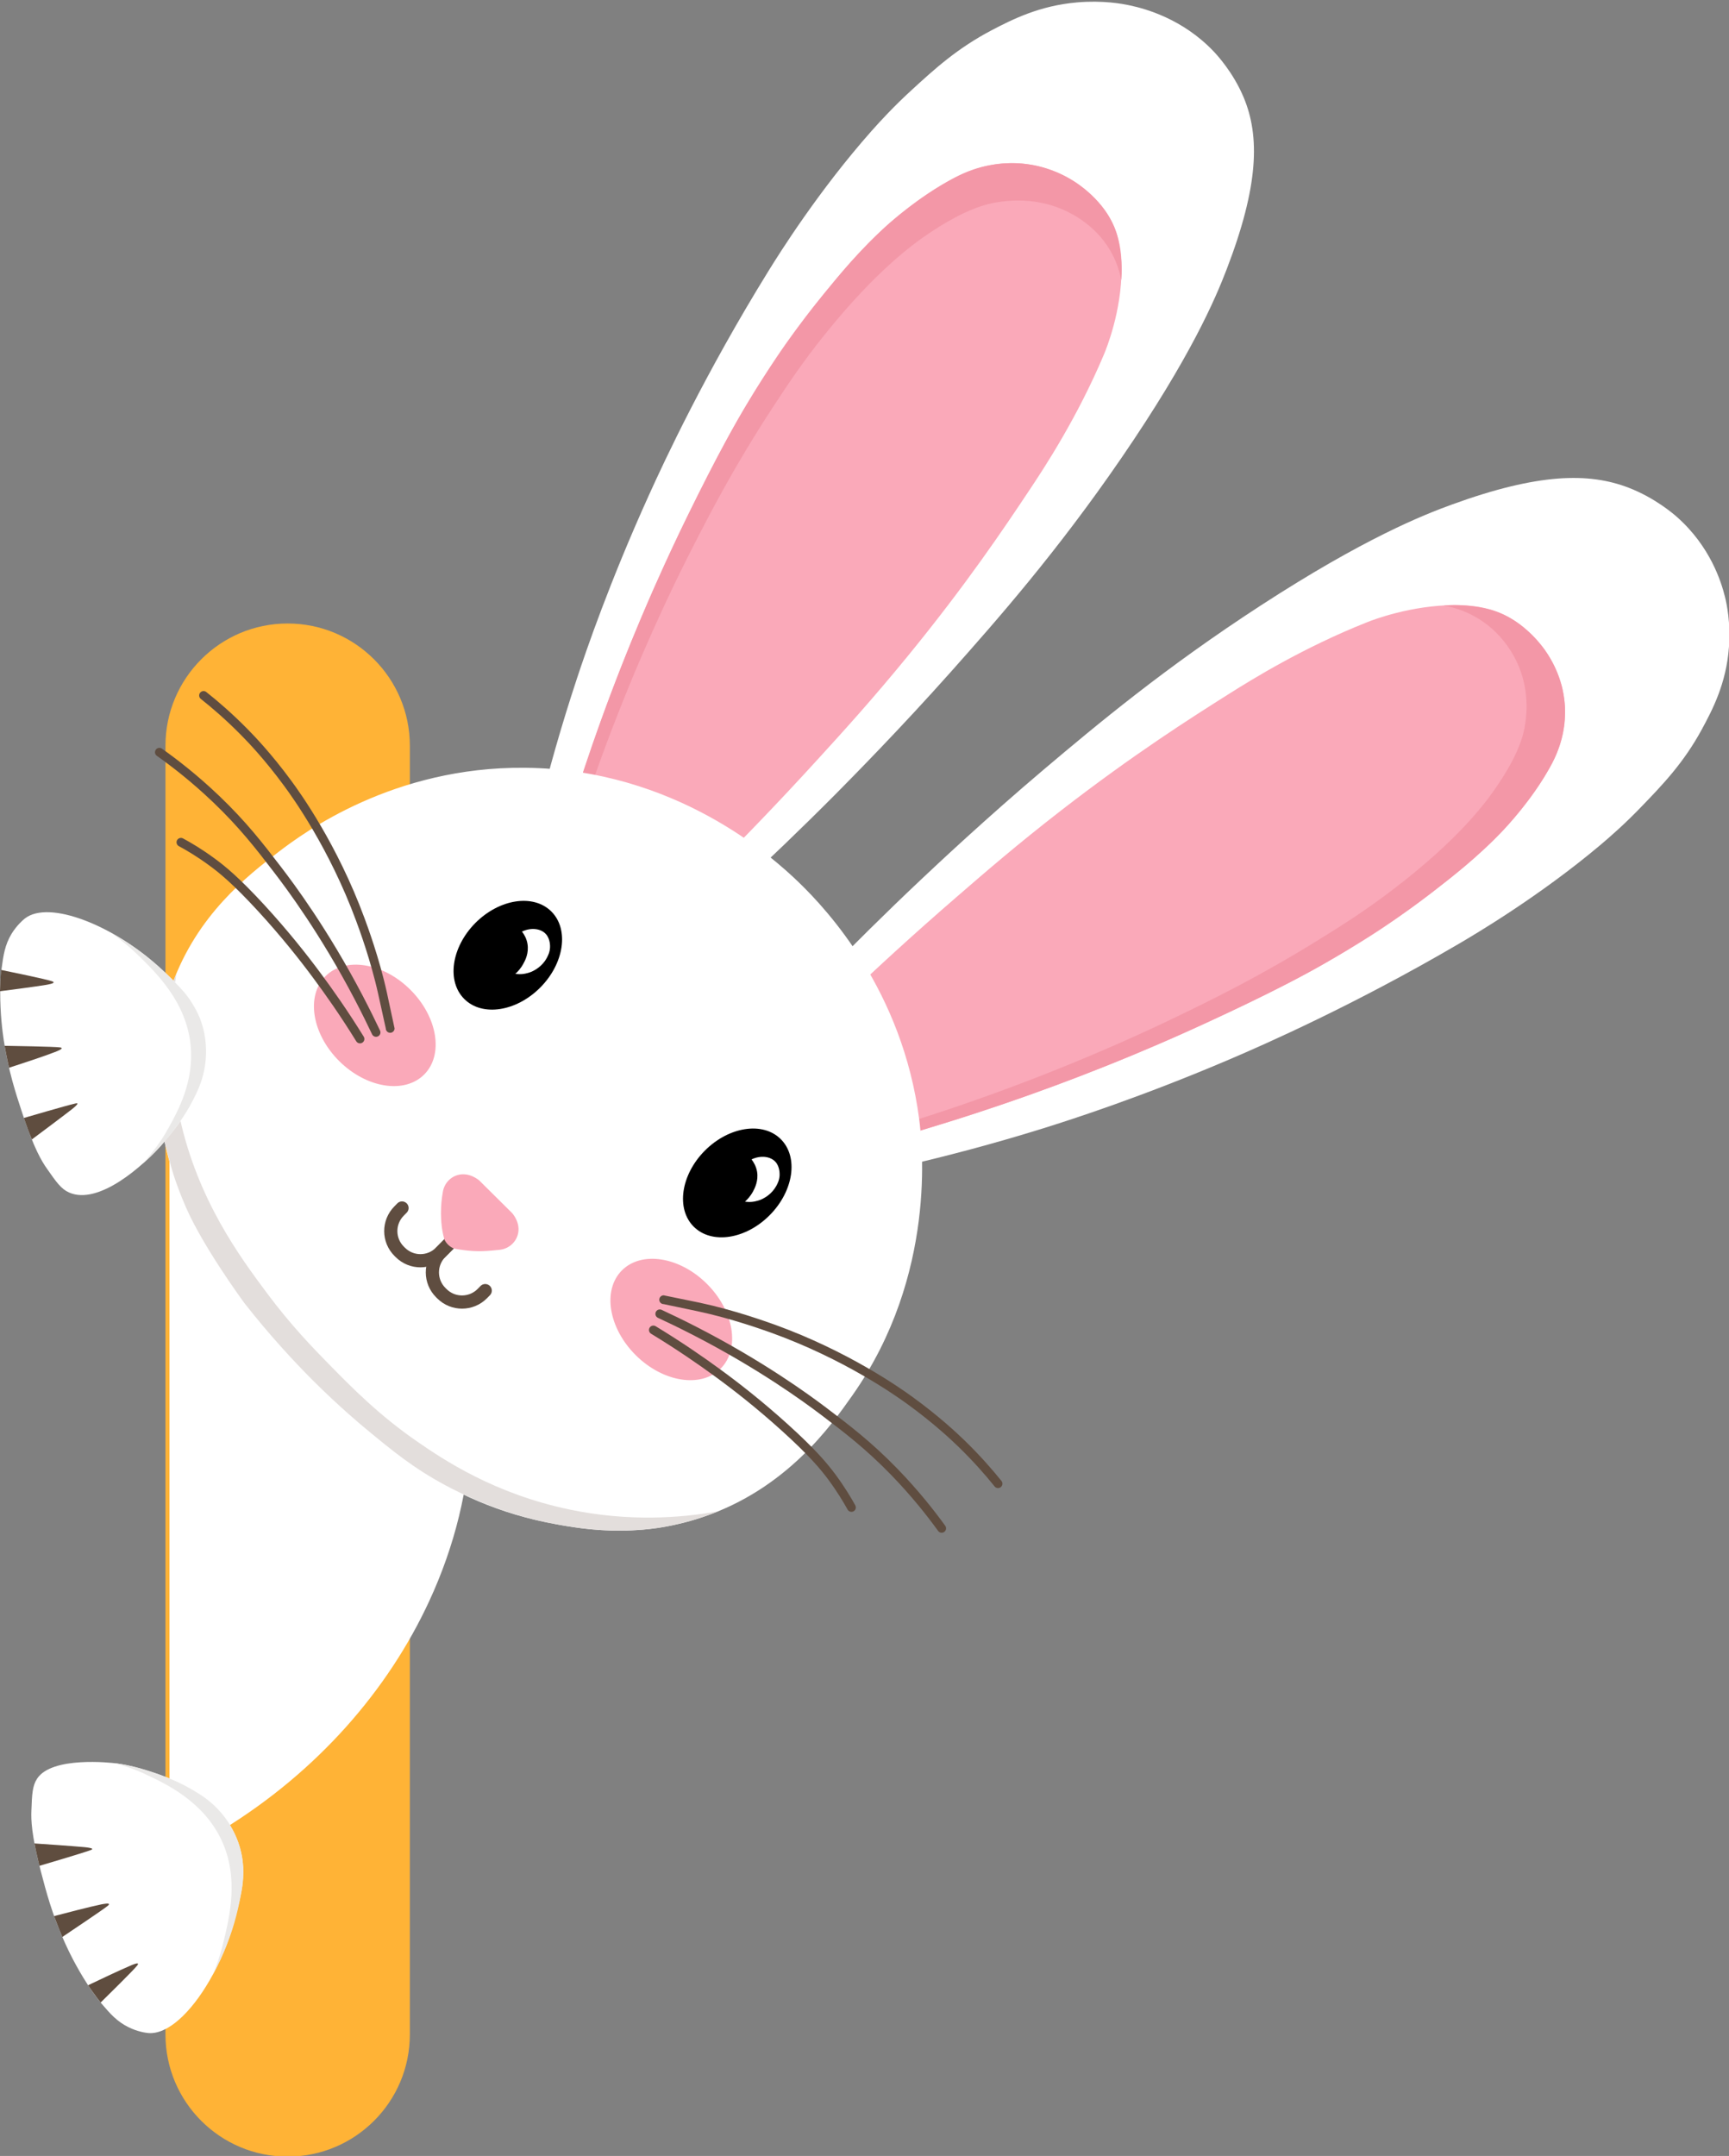 <?xml version="1.0" encoding="UTF-8"?>
<!DOCTYPE svg PUBLIC '-//W3C//DTD SVG 1.0//EN'
          'http://www.w3.org/TR/2001/REC-SVG-20010904/DTD/svg10.dtd'>
<svg height="125.8" preserveAspectRatio="xMidYMid meet" version="1.0" viewBox="0.0 -0.1 100.9 125.8" width="100.9" xmlns="http://www.w3.org/2000/svg" xmlns:xlink="http://www.w3.org/1999/xlink" zoomAndPan="magnify"
><rect x="0.0" y="-0.1" width="100.9" height="125.8" fill="#808080" stroke="none"/><defs
  ><clipPath id="a"
    ><path d="M 9 36 L 24 36 L 24 125.738 L 9 125.738 Z M 9 36"
    /></clipPath
    ><clipPath id="b"
    ><path d="M 48 27 L 100.922 27 L 100.922 68 L 48 68 Z M 48 27"
    /></clipPath
  ></defs
  ><g
  ><g clip-path="url(#a)" id="change1_1"
    ><path d="M 16.785 125.738 C 12.848 125.738 9.656 122.547 9.656 118.609 L 9.656 43.414 C 9.656 39.477 12.848 36.281 16.785 36.281 C 20.723 36.281 23.918 39.477 23.918 43.414 L 23.918 118.609 C 23.918 122.547 20.723 125.738 16.785 125.738" fill="#ffb336"
    /></g
    ><g id="change2_2"
    ><path d="M 25.043 93.336 C 22.637 98.535 18.52 103.258 13.02 106.641 C 12.559 106.922 12.09 107.195 11.605 107.461 C 11.039 107.77 10.465 108.066 9.891 108.34 L 9.891 62.594 C 9.895 62.586 9.895 62.574 9.898 62.566 C 14.043 63.418 21.176 65.621 24.805 72.004 C 24.852 72.09 24.938 72.246 25.043 72.453 C 25.176 72.707 25.344 73.043 25.516 73.426 C 28.395 79.707 28.031 86.891 25.043 93.336" fill="#fff"
    /></g
    ><g id="change2_3"
    ><path d="M 2.168 103.68 C 1.887 104.109 1.867 104.594 1.832 105.566 C 1.812 106.059 1.824 106.93 2.375 109.059 C 2.699 110.301 3.043 111.605 3.77 113.223 C 3.988 113.707 4.426 114.637 5.117 115.703 C 5.414 116.16 5.66 116.496 5.945 116.832 C 6.422 117.391 6.832 117.863 7.508 118.191 C 8.023 118.445 8.488 118.512 8.648 118.527 C 9.797 118.629 11.152 117.312 12.215 115.484 C 12.824 114.441 13.34 113.234 13.664 112.027 C 14.102 110.406 14.477 109.012 13.902 107.41 C 12.863 104.504 9.625 103.527 8.402 103.16 C 8.082 103.062 7.531 102.895 6.816 102.797 C 6.457 102.746 3.031 102.371 2.168 103.68" fill="#fff"
    /></g
    ><g id="change3_1"
    ><path d="M 2.012 107.465 C 2.516 107.496 4.223 107.617 4.918 107.68 C 5.062 107.695 5.379 107.727 5.383 107.789 C 5.383 107.82 5.312 107.844 5.285 107.855 C 4.777 108.043 2.301 108.77 2.301 108.77 C 2.246 108.543 2.188 108.312 2.137 108.07 C 2.09 107.863 2.051 107.66 2.012 107.465" fill="#5f4d3f"
    /></g
    ><g id="change3_2"
    ><path d="M 3.156 111.703 C 3.816 111.531 5.285 111.148 5.898 111.023 C 6.082 110.988 6.34 110.941 6.359 111.004 C 6.363 111.008 6.371 111.035 6.297 111.098 C 6.043 111.312 4.035 112.652 3.637 112.922 C 3.527 112.668 3.422 112.402 3.32 112.133 C 3.262 111.988 3.207 111.844 3.156 111.703" fill="#5f4d3f"
    /></g
    ><g id="change3_3"
    ><path d="M 5.141 115.738 C 5.66 115.488 7.012 114.848 7.605 114.598 C 7.742 114.535 8.016 114.426 8.051 114.48 C 8.07 114.508 8.027 114.562 8.008 114.586 C 7.809 114.848 6.211 116.414 5.875 116.746 C 5.738 116.578 5.602 116.398 5.469 116.211 C 5.352 116.051 5.242 115.895 5.141 115.738" fill="#5f4d3f"
    /></g
    ><g id="change4_1"
    ><path d="M 12.426 115.113 C 12.777 114.469 13.031 113.898 13.207 113.453 C 13.742 112.117 13.941 111.07 14.086 110.312 C 14.129 110.078 14.168 109.836 14.188 109.52 C 14.234 108.789 14.125 108.23 14.086 108.051 C 14.016 107.711 13.844 107.07 13.414 106.371 C 13.316 106.211 13.016 105.738 12.496 105.246 C 12.031 104.809 11.613 104.562 11.195 104.316 C 10.676 104.012 10.262 103.832 9.922 103.688 C 9.922 103.688 8.828 103.215 7.676 102.953 C 7.227 102.848 6.816 102.797 6.816 102.797 C 6.754 102.785 6.699 102.781 6.668 102.777 C 7.141 102.898 7.809 103.102 8.562 103.461 C 9.676 103.984 11.867 105.012 12.926 107.27 C 13.957 109.473 13.402 111.742 13.02 113.301 C 12.836 114.066 12.605 114.684 12.426 115.113" fill="#eae9e8"
    /></g
    ><g clip-path="url(#b)" id="change2_1"
    ><path d="M 48.305 56.578 C 49.73 55.117 51.551 53.297 53.711 51.258 C 54.641 50.379 57.574 47.625 60.926 44.789 C 63.992 42.199 67.992 38.855 73.578 35.227 C 79.582 31.328 83.035 29.953 84.762 29.328 C 89.758 27.516 92.707 27.461 95.035 28.355 C 96.578 28.949 97.66 29.887 97.859 30.062 C 99.809 31.785 100.449 33.855 100.664 34.723 C 100.77 35.145 101.004 36.246 100.895 37.68 C 100.738 39.797 99.926 41.328 99.32 42.449 C 98.258 44.41 97.016 45.699 95.785 46.973 C 94.836 47.961 94.004 48.688 93.391 49.207 C 89.836 52.199 86.09 54.41 85.117 54.98 C 79.004 58.555 73.789 60.844 71.77 61.707 C 66.629 63.902 62.566 65.211 60.879 65.738 C 57.918 66.66 55.316 67.332 53.223 67.824 C 51.582 64.074 49.945 60.328 48.305 56.578" fill="#fff"
    /></g
    ><g id="change5_1"
    ><path d="M 49.395 58.074 C 51.047 56.5 53.238 54.473 55.887 52.184 C 57.492 50.793 59.375 49.164 61.941 47.176 C 66.172 43.902 69.465 41.812 71.754 40.367 C 73.062 39.543 76.062 37.68 79.789 36.203 C 80.109 36.074 82.344 35.211 84.934 35.207 C 85.883 35.207 86.707 35.32 87.539 35.672 C 88.363 36.023 88.887 36.48 89.168 36.73 C 90.691 38.078 91.098 39.727 91.176 40.062 C 91.41 41.086 91.328 41.926 91.281 42.277 C 91.145 43.293 90.777 44.086 90.395 44.77 C 88.996 47.273 86.887 49.195 86.645 49.41 C 83.441 52.293 80.551 54.145 79.969 54.516 C 76.445 56.75 73.609 58.086 70.609 59.484 C 69.492 60.008 66.035 61.602 61.316 63.34 C 58.043 64.543 55.176 65.445 52.898 66.109 C 51.73 63.43 50.562 60.754 49.395 58.074" fill="#faa9b9"
    /></g
    ><g id="change6_1"
    ><path d="M 84.234 35.23 C 84.621 35.297 85.16 35.43 85.746 35.711 C 87.434 36.512 88.223 37.906 88.508 38.504 C 89.281 40.125 89.082 41.621 89.004 42.16 C 88.922 42.715 88.672 43.914 87.172 46.039 C 86.598 46.855 85.039 48.941 81.324 51.777 C 79.582 53.109 78.195 53.969 76.863 54.793 C 73.41 56.926 70.633 58.277 68.633 59.242 C 67.133 59.965 63.508 61.676 58.625 63.477 C 56.246 64.355 54.195 65.023 52.637 65.508 C 52.723 65.707 52.809 65.906 52.898 66.109 C 52.898 66.109 53.965 65.797 55.391 65.352 C 57.656 64.645 59.375 64.035 60.008 63.812 C 62.156 63.047 63.969 62.336 65.344 61.777 C 66.109 61.465 68.586 60.445 71.777 58.941 C 75.023 57.406 76.691 56.465 77.121 56.219 C 78.258 55.57 79.113 55.035 79.469 54.812 C 80.277 54.301 81.793 53.34 83.586 51.961 C 84.871 50.969 86.23 49.922 87.777 48.285 C 87.871 48.184 89.398 46.555 90.461 44.652 C 90.645 44.324 90.836 43.941 91 43.445 C 91.137 43.035 91.379 42.176 91.324 41.113 C 91.305 40.754 91.195 39.281 90.141 37.809 C 89.82 37.367 88.758 36.008 87.098 35.508 C 86.211 35.242 85.129 35.211 85.066 35.207 C 84.727 35.199 84.441 35.215 84.234 35.23" fill="#f397a7"
    /></g
    ><g id="change2_4"
    ><path d="M 43.215 51.59 C 44.738 50.18 46.633 48.379 48.758 46.242 C 49.672 45.32 52.539 42.418 55.488 39.105 C 58.184 36.074 61.668 32.125 65.441 26.625 C 69.496 20.711 70.926 17.324 71.578 15.633 C 73.465 10.73 73.52 7.859 72.586 5.605 C 71.965 4.109 70.988 3.07 70.805 2.879 C 69.012 1.004 66.855 0.41 65.949 0.219 C 65.508 0.121 64.363 -0.09 62.867 0.039 C 60.664 0.227 59.07 1.039 57.902 1.648 C 55.859 2.715 54.52 3.945 53.191 5.164 C 52.164 6.105 51.406 6.93 50.867 7.535 C 47.754 11.047 45.453 14.734 44.859 15.691 C 41.141 21.703 38.758 26.824 37.863 28.805 C 35.578 33.852 34.219 37.828 33.672 39.48 C 32.711 42.383 32.012 44.93 31.5 46.977 C 35.406 48.516 39.309 50.055 43.215 51.59" fill="#fff"
    /></g
    ><g id="change5_2"
    ><path d="M 41.656 50.555 C 43.297 48.918 45.406 46.75 47.789 44.133 C 49.238 42.547 50.93 40.684 53 38.152 C 56.41 33.977 58.586 30.734 60.086 28.48 C 60.945 27.195 62.883 24.242 64.422 20.586 C 64.555 20.27 65.453 18.082 65.453 15.559 C 65.457 14.633 65.336 13.828 64.969 13.027 C 64.602 12.227 64.125 11.723 63.867 11.453 C 62.461 9.992 60.742 9.621 60.391 9.551 C 59.328 9.34 58.453 9.43 58.086 9.484 C 57.027 9.633 56.203 10.004 55.492 10.383 C 52.887 11.789 50.883 13.875 50.66 14.113 C 47.66 17.277 45.73 20.129 45.348 20.699 C 43.02 24.168 41.633 26.953 40.176 29.898 C 39.633 30.996 37.977 34.391 36.168 39.02 C 34.914 42.227 33.977 45.035 33.289 47.266 C 36.078 48.363 38.867 49.457 41.656 50.555" fill="#faa9b9"
    /></g
    ><g id="change6_2"
    ><path d="M 65.434 16.238 C 65.359 15.863 65.223 15.34 64.93 14.773 C 64.094 13.141 62.641 12.395 62.02 12.125 C 60.328 11.395 58.77 11.613 58.211 11.699 C 57.633 11.789 56.383 12.051 54.172 13.543 C 53.32 14.117 51.152 15.672 48.199 19.336 C 46.812 21.055 45.918 22.418 45.059 23.73 C 42.84 27.129 41.434 29.859 40.43 31.824 C 39.676 33.297 37.898 36.855 36.023 41.645 C 35.109 43.977 34.414 45.984 33.914 47.512 C 33.707 47.43 33.496 47.348 33.289 47.266 C 33.289 47.266 33.613 46.219 34.074 44.824 C 34.809 42.605 35.441 40.918 35.676 40.301 C 36.469 38.195 37.211 36.418 37.793 35.066 C 38.117 34.316 39.176 31.887 40.742 28.754 C 42.34 25.562 43.32 23.926 43.574 23.504 C 44.246 22.383 44.805 21.543 45.035 21.191 C 45.57 20.395 46.57 18.906 48.008 17.137 C 49.039 15.863 50.129 14.523 51.832 12.988 C 51.934 12.898 53.633 11.383 55.613 10.32 C 55.957 10.137 56.352 9.941 56.867 9.773 C 57.297 9.633 58.191 9.387 59.301 9.422 C 59.676 9.434 61.211 9.516 62.742 10.523 C 63.203 10.828 64.617 11.844 65.141 13.449 C 65.418 14.309 65.453 15.367 65.453 15.426 C 65.465 15.758 65.449 16.039 65.434 16.238" fill="#f397a7"
    /></g
    ><g id="change2_5"
    ><path d="M 49.746 81.316 C 48.5 83.086 45.91 86.77 41.008 88.422 C 37.102 89.742 33.723 89.098 31.852 88.719 C 25.34 87.395 21.297 83.359 18.379 80.445 C 15.379 77.453 9.754 71.844 9.23 63.844 C 9 60.316 9.859 57.855 10.051 57.324 C 11.523 53.285 14.395 51.031 16.27 49.598 C 17.719 48.492 22.945 44.625 30.637 44.699 C 39.363 44.781 45.059 49.875 46.625 51.395 C 48.309 53.02 52.664 57.723 53.641 65.203 C 53.816 66.559 54.699 74.281 49.746 81.316" fill="#fff"
    /></g
    ><g id="change5_3"
    ><path d="M 24.758 62.594 C 23.613 63.746 21.395 63.398 19.801 61.82 C 18.207 60.238 17.844 58.023 18.988 56.867 C 20.129 55.715 22.348 56.062 23.941 57.645 C 25.535 59.227 25.902 61.441 24.758 62.594" fill="#faa9b9"
    /></g
    ><g id="change5_4"
    ><path d="M 42.059 79.754 C 40.918 80.906 38.699 80.559 37.105 78.98 C 35.512 77.398 35.145 75.184 36.289 74.031 C 37.434 72.879 39.652 73.223 41.246 74.805 C 42.84 76.387 43.203 78.602 42.059 79.754" fill="#faa9b9"
    /></g
    ><path d="M 118.789 852.595 C 125.469 847.322 133.672 840.252 142.461 831.345 C 146.25 827.517 156.289 817.127 167.773 801.502 C 172.969 794.47 194.492 764.587 210.234 721.97 C 211.953 717.361 218.867 698.65 223.242 678.806 C 223.984 675.447 227.695 658.416 227.695 658.337" fill="none" stroke="#5f4d40" stroke-linecap="round" stroke-miterlimit="10" stroke-width="5.133" transform="matrix(.1 0 0 -.1 0 125.74)"
    /><path d="M 93.008 819.47 C 101.953 813.142 113.672 804.08 126.289 792.009 C 141.758 777.205 151.406 764.744 161.797 751.189 C 169.375 741.345 189.219 714.744 209.336 676.306 C 213.633 668.064 217.07 661.033 219.453 655.994" fill="none" stroke="#5f4d40" stroke-linecap="round" stroke-miterlimit="10" stroke-width="5.133" transform="matrix(.1 0 0 -.1 0 125.74)"
    /><path d="M 210.078 652.166 C 200.742 667.283 191.992 679.666 184.961 689.119 C 176.758 700.212 165.977 713.806 152.383 728.611 C 137.812 744.431 129.805 750.994 123.516 755.564 C 116.445 760.759 110.156 764.47 105.586 766.931" fill="none" stroke="#5f4d40" stroke-linecap="round" stroke-miterlimit="10" stroke-width="5.133" transform="matrix(.1 0 0 -.1 0 125.74)"
    /><path d="M 582.422 392.673 C 577.109 399.275 570 407.439 560.977 416.189 C 557.148 419.9 546.641 429.861 530.938 441.267 C 523.867 446.384 493.828 467.673 451.094 483.103 C 446.445 484.744 427.695 491.541 407.812 495.759 C 404.453 496.462 387.383 500.017 387.305 500.017" fill="none" stroke="#5f4d40" stroke-linecap="round" stroke-miterlimit="10" stroke-width="5.133" transform="matrix(.1 0 0 -.1 0 125.74)"
    /><path d="M 549.531 366.619 C 543.086 375.525 533.945 387.166 521.758 399.705 C 506.836 415.056 494.297 424.587 480.703 434.9 C 470.781 442.4 444.023 462.009 405.43 481.814 C 397.148 486.072 390.117 489.431 385.039 491.775" fill="none" stroke="#5f4d40" stroke-linecap="round" stroke-miterlimit="10" stroke-width="5.133" transform="matrix(.1 0 0 -.1 0 125.74)"
    /><path d="M 381.289 482.361 C 396.445 473.142 408.945 464.509 418.438 457.556 C 429.609 449.431 443.281 438.767 458.164 425.291 C 474.141 410.837 480.742 402.869 485.391 396.658 C 490.586 389.627 494.375 383.337 496.875 378.806" fill="none" stroke="#5f4d40" stroke-linecap="round" stroke-miterlimit="10" stroke-width="5.133" transform="matrix(.1 0 0 -.1 0 125.74)"
    /><path d="M 267.93 538.533 L 257.148 527.673 C 250.664 521.15 240.156 521.111 233.633 527.595 L 232.969 528.259 C 226.445 534.705 226.406 545.252 232.891 551.775 C 233.438 552.361 234.023 552.947 234.609 553.533" fill="none" stroke="#5f4d40" stroke-linecap="round" stroke-miterlimit="10" stroke-width="7.699" transform="matrix(.1 0 0 -.1 0 125.74)"
    /><path d="M 283.164 505.33 C 282.578 504.744 282.031 504.158 281.445 503.572 C 274.961 497.048 264.414 497.009 257.891 503.494 L 257.227 504.158 C 250.742 510.603 250.664 521.15 257.148 527.673 L 267.93 538.533" fill="none" stroke="#5f4d40" stroke-linecap="round" stroke-miterlimit="10" stroke-width="7.699" transform="matrix(.1 0 0 -.1 0 125.74)"
    /><g id="change5_5"
    ><path d="M 25.926 72.203 C 25.875 72.016 25.824 71.781 25.785 71.508 C 25.77 71.383 25.738 71.109 25.734 70.723 C 25.73 70.242 25.777 69.82 25.84 69.469 C 25.91 68.988 26.246 68.598 26.703 68.465 C 27.387 68.27 27.938 68.758 27.965 68.777 L 29.895 70.691 C 29.914 70.719 30.41 71.27 30.215 71.949 C 30.078 72.43 29.656 72.777 29.145 72.828 C 28.484 72.891 27.922 72.965 27 72.836 C 26.789 72.809 26.613 72.777 26.496 72.754 C 26.418 72.723 26.281 72.656 26.152 72.531 C 26.027 72.41 25.961 72.281 25.926 72.203" fill="#faa9b9"
    /></g
    ><g id="change7_1"
    ><path d="M 10.293 56.711 C 9.695 60.402 10.102 63.324 10.484 65.09 C 11.539 69.93 14.016 73.254 15.586 75.363 C 16.969 77.219 18.297 78.586 19.164 79.469 C 20.52 80.852 22.113 82.477 24.371 84.031 C 25.859 85.059 28.848 87.07 33.254 87.984 C 36.695 88.699 39.719 88.477 41.91 88.086 C 41.707 88.168 41.422 88.281 41.074 88.398 C 40.824 88.484 40.203 88.691 39.363 88.875 C 39.148 88.922 38.809 88.996 38.359 89.062 C 37.68 89.164 37.109 89.184 36.738 89.199 C 36.598 89.207 36.488 89.211 36.457 89.211 C 36.375 89.211 36.086 89.219 35.676 89.207 C 35.117 89.191 34.684 89.152 34.48 89.133 C 34.48 89.133 34.227 89.109 33.957 89.074 C 33.617 89.031 32.273 88.852 31.051 88.539 C 28.699 87.934 26.914 87.059 25.98 86.559 C 24.113 85.555 22.902 84.555 21.367 83.285 C 21.082 83.051 19.812 81.996 18.238 80.426 C 17.121 79.305 15.734 77.812 14.258 75.93 C 14.086 75.691 11.855 72.641 10.855 70.355 C 10.492 69.531 10.234 68.77 10.234 68.77 C 9.91 67.824 9.738 67 9.633 66.641 C 9.594 66.469 9.535 66.199 9.477 65.855 C 9.449 65.703 9.363 65.219 9.301 64.656 C 9.168 63.461 9.191 62.445 9.199 62.199 C 9.227 61.121 9.344 60.285 9.406 59.898 C 9.406 59.898 9.551 59.008 9.777 58.191 C 9.863 57.875 9.961 57.586 9.961 57.586 C 9.973 57.551 10.016 57.43 10.074 57.266 C 10.156 57.043 10.23 56.855 10.293 56.711" fill="#e3dedc"
    /></g
    ><g id="change8_1"
    ><path d="M 44.918 70.805 C 43.52 72.215 41.535 72.52 40.488 71.48 C 39.441 70.441 39.73 68.453 41.129 67.043 C 42.531 65.633 44.516 65.328 45.562 66.367 C 46.609 67.406 46.32 69.391 44.918 70.805"
    /></g
    ><g id="change2_6"
    ><path d="M 43.859 67.551 C 44.391 67.297 44.965 67.371 45.258 67.699 C 45.52 67.992 45.496 68.418 45.496 68.488 C 45.48 68.762 45.379 68.957 45.305 69.094 C 45.035 69.582 44.609 69.809 44.41 69.895 C 44.137 70.008 43.906 70.027 43.848 70.031 C 43.695 70.043 43.566 70.027 43.473 70.016 C 43.602 69.902 43.789 69.707 43.945 69.422 C 44.039 69.242 44.273 68.809 44.18 68.262 C 44.125 67.949 43.98 67.711 43.859 67.551" fill="#fff"
    /></g
    ><g id="change8_2"
    ><path d="M 31.531 57.52 C 30.129 58.93 28.145 59.234 27.098 58.195 C 26.051 57.156 26.34 55.172 27.738 53.758 C 29.141 52.348 31.125 52.043 32.172 53.082 C 33.219 54.121 32.93 56.109 31.531 57.52"
    /></g
    ><g id="change2_7"
    ><path d="M 30.461 54.258 C 30.992 54.004 31.566 54.078 31.859 54.406 C 32.121 54.699 32.102 55.125 32.098 55.195 C 32.082 55.469 31.98 55.664 31.906 55.801 C 31.641 56.289 31.211 56.516 31.012 56.602 C 30.738 56.715 30.508 56.734 30.449 56.738 C 30.297 56.75 30.168 56.734 30.074 56.723 C 30.203 56.609 30.391 56.414 30.543 56.129 C 30.645 55.949 30.875 55.516 30.781 54.965 C 30.727 54.656 30.586 54.414 30.461 54.258" fill="#fff"
    /></g
    ><g id="change2_8"
    ><path d="M 4.035 69.484 C 3.566 69.277 3.289 68.879 2.73 68.078 C 2.449 67.676 1.988 66.941 1.301 64.852 C 0.898 63.633 0.484 62.348 0.219 60.594 C 0.141 60.066 0.008 59.047 0.012 57.777 C 0.012 57.234 0.039 56.816 0.098 56.383 C 0.195 55.652 0.285 55.035 0.672 54.391 C 0.973 53.902 1.328 53.59 1.453 53.492 C 2.887 52.383 6.641 53.941 9.188 56.246 C 10.434 57.375 11.504 58.344 11.887 60 C 12.586 63.008 10.387 65.578 9.562 66.547 C 8.336 67.984 5.734 70.234 4.035 69.484" fill="#fff"
    /></g
    ><g id="change3_4"
    ><path d="M 1.859 66.387 C 2.262 66.086 3.637 65.062 4.184 64.633 C 4.297 64.543 4.547 64.344 4.516 64.289 C 4.5 64.266 4.426 64.281 4.395 64.289 C 3.871 64.406 1.395 65.133 1.395 65.133 C 1.469 65.352 1.547 65.578 1.633 65.809 C 1.707 66.008 1.781 66.199 1.859 66.387" fill="#5f4d3f"
    /></g
    ><g id="change3_5"
    ><path d="M 0.527 62.203 C 1.176 61.992 2.617 61.52 3.199 61.289 C 3.375 61.223 3.613 61.121 3.602 61.059 C 3.598 61.051 3.59 61.027 3.496 61.016 C 3.168 60.969 0.75 60.93 0.27 60.922 C 0.316 61.191 0.371 61.469 0.43 61.754 C 0.461 61.906 0.492 62.055 0.527 62.203" fill="#5f4d3f"
    /></g
    ><g id="change3_6"
    ><path d="M 0 57.738 C 0.574 57.664 2.059 57.473 2.691 57.367 C 2.84 57.34 3.129 57.289 3.129 57.223 C 3.129 57.188 3.062 57.164 3.035 57.156 C 2.727 57.043 0.535 56.59 0.07 56.496 C 0.051 56.711 0.031 56.934 0.02 57.168 C 0.012 57.363 0.004 57.555 0 57.738" fill="#5f4d3f"
    /></g
    ><g id="change4_2"
    ><path d="M 6.465 54.324 C 7.109 54.68 7.629 55.027 8.02 55.305 C 9.203 56.152 9.945 56.934 10.457 57.473 C 10.613 57.641 10.785 57.828 10.973 58.082 C 11.414 58.688 11.629 59.223 11.68 59.352 C 11.773 59.598 12.008 60.258 12.023 61.148 C 12.031 61.438 12.016 61.965 11.859 62.594 C 11.707 63.211 11.488 63.645 11.27 64.078 C 10.996 64.617 10.746 64.992 10.539 65.297 C 10.539 65.297 9.875 66.285 9.047 67.129 C 8.727 67.461 8.41 67.727 8.41 67.727 C 8.363 67.766 8.32 67.801 8.293 67.824 C 8.727 67.363 9.316 66.66 9.844 65.699 C 10.391 64.711 11.344 62.984 11.121 60.859 C 10.863 58.363 9.133 56.68 8.051 55.625 C 7.438 55.031 6.867 54.602 6.465 54.324" fill="#eae9e8"
    /></g
  ></g
></svg
>
